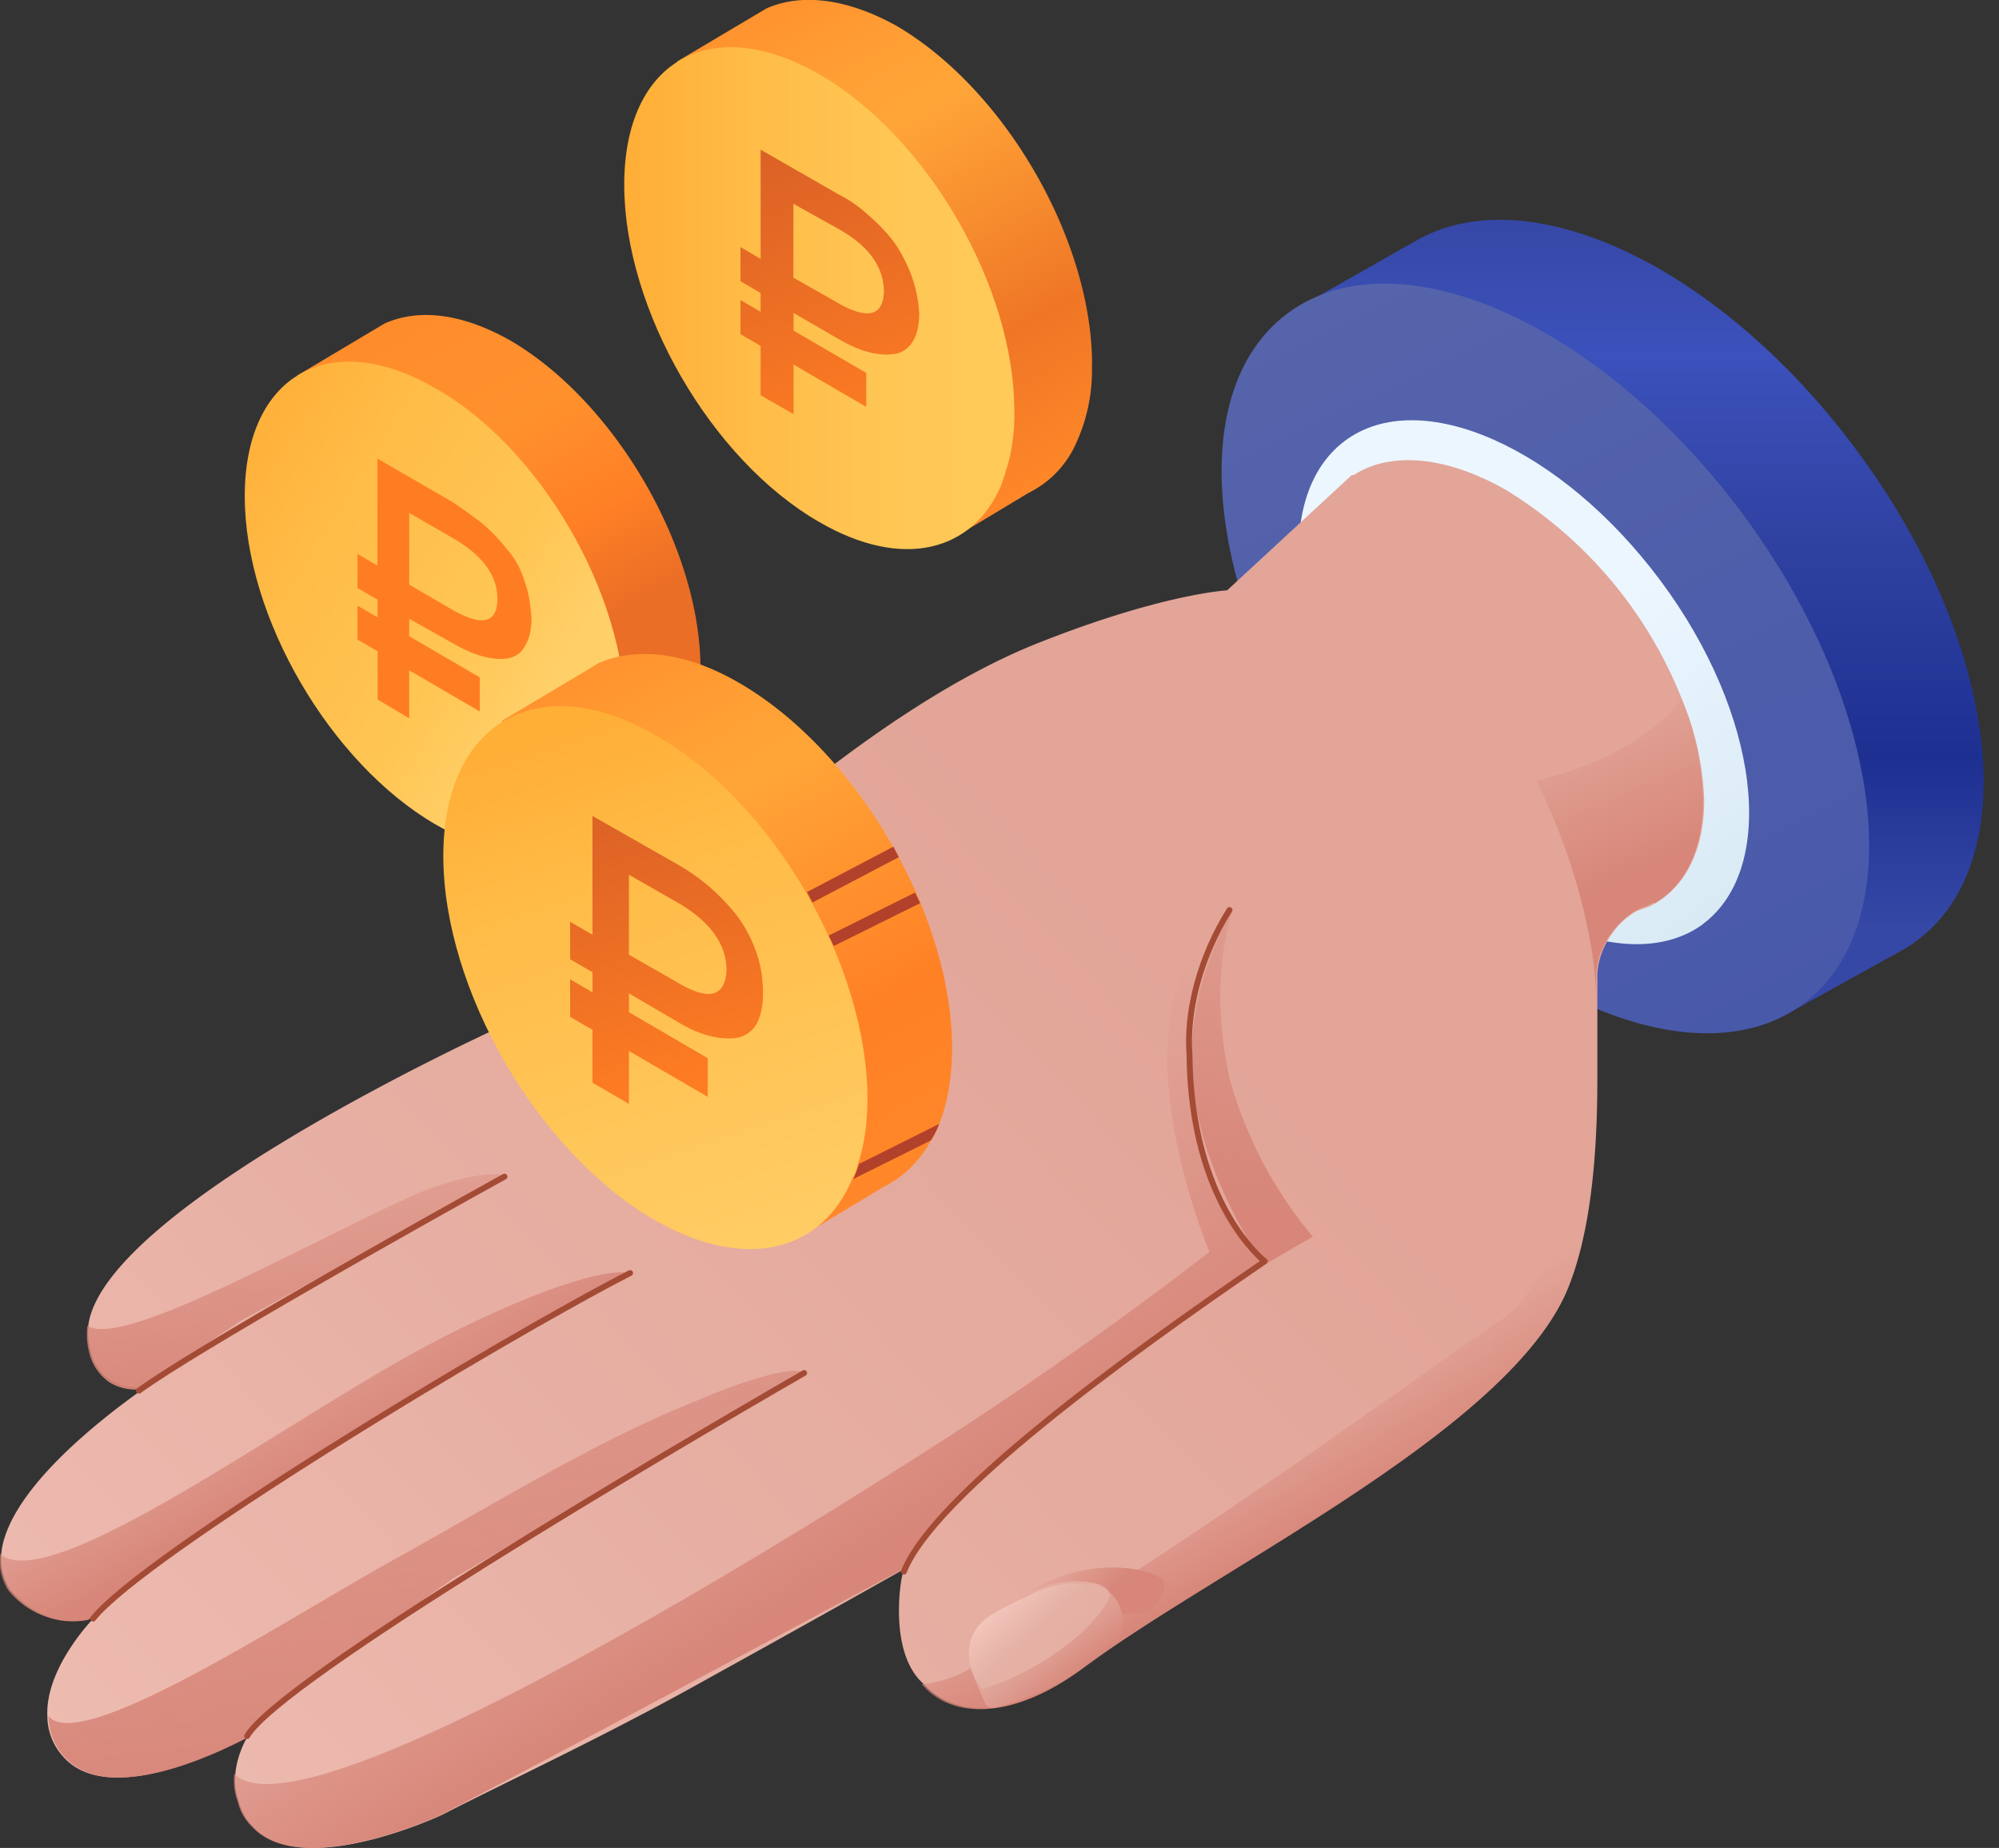 <svg xmlns="http://www.w3.org/2000/svg" width="119" height="110" fill="none"><rect width="100%" height="100%" fill="#333333" stroke="none"/><path fill="url(#a)" d="M41.71 39.82c0 1.54-.2 2.94-.7 4.06q-.21.5-.42.91A5.6 5.6 0 0 1 38 47.31l-3.91 2.38c-6.23-3.64-16.37-20.15-16.37-27.35l5.17-3.08c2.03-.91 4.62-.63 7.56 1.05C36.6 23.94 41.7 32.6 41.7 39.82"/><path fill="url(#b)" d="M37.23 42.55c0 1.33-.14 2.45-.49 3.5-.07.28-.2.56-.28.84-1.68 3.85-5.73 4.97-10.56 2.17-6.23-3.64-11.33-12.31-11.33-19.52S19.6 19.47 25.9 23.1c6.23 3.5 11.33 12.25 11.33 19.45"/><path fill="#ff7d22" d="M31.22 34.58a5 5 0 0 0-1.05-1.9q-.63-.81-1.47-1.53-.82-.63-1.75-1.26l-4.48-2.59v6.37l-1.19-.7V35l1.2.7v1.05l-1.2-.7v2.02l1.2.7v2.87l1.88 1.12V39.9l4.2 2.45v-2.03l-4.2-2.45v-1.04l2.59 1.46q.93.54 1.75.77.84.23 1.47.14c.42-.07.84-.28 1.05-.7.28-.42.42-.97.42-1.74-.07-.7-.14-1.47-.42-2.17m-4.34 1.68-2.52-1.47v-4.27l2.66 1.54c1.68.98 2.59 2.17 2.59 3.57q0 2.2-2.73.63"/><path fill="#b2412b" d="M41.01 43.81q-.21.5-.42.91l-4.2 2.1q.2-.42.28-.84z"/><path fill="url(#c)" d="M65 21.7a10.4 10.4 0 0 1-1.11 5.04 6 6 0 0 1-2.66 2.6l-4.06 2.44c-6.44-3.7-16.86-20.7-16.86-28.12L45.63.5c2.03-.9 4.75-.63 7.76 1.05 6.44 3.78 11.62 12.73 11.62 20.15"/><path fill="url(#d)" d="M60.39 24.44q.02 1.99-.5 3.56c-.06.28-.2.56-.27.84-1.68 4-5.88 5.11-10.84 2.24-6.44-3.7-11.62-12.66-11.62-20.08S42.34.72 48.78 4.43s11.6 12.66 11.6 20"/><path fill="url(#e)" d="M54.23 16.32c-.28-.7-.63-1.4-1.05-1.96s-.98-1.12-1.47-1.54a8 8 0 0 0-1.81-1.26l-4.62-2.65v6.5l-1.2-.7v2.03l1.2.7v1.12l-1.2-.7v2.03l1.2.7v2.94l1.96 1.12V21.7l4.33 2.52V22.2l-4.33-2.52v-1.05l2.66 1.54q.92.54 1.74.77t1.54.14a1.5 1.5 0 0 0 1.12-.7q.42-.61.42-1.75a8 8 0 0 0-.49-2.31M49.83 18l-2.6-1.47v-4.4l2.74 1.53q2.63 1.49 2.65 3.71-.09 2.2-2.8.63"/><path fill="url(#f)" d="M110.48 26.74c8.46 11.34 10.14 24.42 3.63 29.25q-.51.39-1.11.7l-6.8 3.77-2.23-3.43c-5.6-1.67-11.82-6.22-16.86-12.94-6.22-8.4-8.74-17.77-7.06-24l-1.61-2.44 5.8-3.29c6.72-3.92 18.12 1.47 26.24 12.38"/><path fill="url(#g)" d="M107.33 59.76c6.43-4.75 4.83-17.84-3.64-29.24-8.46-11.33-20.5-16.65-27-11.9-6.5 4.77-4.83 17.85 3.64 29.25 8.46 11.33 20.56 16.65 27 11.9"/><path fill="url(#h)" d="M101.38 55c4.48-3.35 3.36-12.52-2.52-20.42-5.94-7.98-14.34-11.68-18.81-8.33-4.48 3.36-3.36 12.53 2.51 20.43 5.88 7.9 14.34 11.61 18.82 8.33"/><path fill="#e2a598" d="M101.45 47.66c0 2.94-1.12 5.04-2.87 6.09l-.14.07c-.2.14-.42.2-.63.28a7.4 7.4 0 0 1-3.5.35 14 14 0 0 1-4.61-1.68c-6.5-3.78-11.75-12.04-11.75-18.54q-.12-1.6.49-3.08.61-1.45 1.75-2.59l.2-.14c2.1-1.54 5.53-1.4 9.3.77a25.7 25.7 0 0 1 10.5 12.6 17 17 0 0 1 1.26 5.87"/><path fill="url(#i)" d="M98.58 53.75h-.14q-.3.09-.63.28-1.15.54-1.88 1.6-.74 1.05-.84 2.31v6.3c0 4.27-.35 9.3-1.9 12.8-3.77 8.26-20.63 16.23-28.74 22.25-4.06 3-7.7 3-9.52.9-1.75-1.6-1.47-5.03-1.26-6.22q.12-.54.14-.56s-5.31 3-11.54 6.44c-6.23 3.5-12.31 6.3-15.95 8.18 0 0-8.32 3.92-11.26.7a3 3 0 0 1-.84-1.47 3.5 3.5 0 0 1-.21-1.68c.07-.77.35-1.54.7-2.17-.7.35-8.19 4.41-10.98 1.12a3.6 3.6 0 0 1-.91-2.37c-.14-2.87 2.72-5.81 2.8-5.88l-.29.07a4.7 4.7 0 0 1-2.58-.21A5 5 0 0 1 .58 94.6a3.3 3.3 0 0 1-.5-2.17c.5-4.48 8.47-9.72 8.68-9.93q-.21.09-.42.07a2.7 2.7 0 0 1-2.87-1.89 4.4 4.4 0 0 1-.2-1.89c1.18-7.14 24.9-17.84 24.9-17.84s1.4.21 4.27-2.03c8.53-8.32 18.18-16.86 27-20.5 7.62-3.07 11.61-3.28 11.61-3.28l7.42-6.86h.35L93.2 45.91l5.45 7.63z"/><path fill="url(#j)" d="M47.87 81.73 26.95 93.97l-10.7 7.7-1.47 1.74c-.7.35-8.19 4.41-10.99 1.12a3.6 3.6 0 0 1-.9-2.38c1.88 2.31 13.99-5.66 20.42-9.23s12.24-7.2 18.26-9.58c.9-.42 5.53-2.24 6.3-1.61"/><path fill="url(#k)" d="m37.58 75.78-11.54 6.5-13.78 8.54-5.88 4.62-1.12.98a4.7 4.7 0 0 1-2.58-.21A5 5 0 0 1 .5 94.67 3.3 3.3 0 0 1 0 92.5c2.95 2.52 16.8-7.76 25.12-12.24 4.27-2.31 10.28-4.9 12.45-4.48"/><path fill="url(#l)" d="m30.03 69.97-15.74 8.68-6.02 4.06a3 3 0 0 1-1.75-.42c-.49-.35-.9-.84-1.12-1.47q-.31-.94-.2-1.9c2.1 1.34 12.45-4.6 19.37-7.76 1.26-.56 4.13-1.53 5.46-1.19"/><path stroke="#a44b35" stroke-linecap="round" stroke-linejoin="round" stroke-width=".35" d="M5.54 96.35c3.01-3.78 24.07-16.51 31.97-20.57m-29.24 7c3.36-2.45 16.8-10 21.76-12.74m17.84 11.69c-7.9 4.55-31.2 18.26-33.16 21.61"/><path fill="url(#m)" d="M98.51 53.75h-.14c-.2.14-.42.2-.63.28q-1.15.53-1.88 1.6-.74 1.05-.84 2.31v1.82c0-1.82-.28-3.64-.7-5.38a36 36 0 0 0-2.87-7.91l1.6-.42c1.97-.63 5.18-1.96 7.07-4.48a17 17 0 0 1 1.26 6.02c0 3-1.05 5.1-2.87 6.16"/><path fill="url(#n)" d="M95.02 64.3c0 4.28-.35 9.31-1.9 12.81-3.77 8.26-20.63 16.23-28.74 22.25-4.06 3-7.7 3-9.52.9a7 7 0 0 0 2.94-.97q.2.73.7 1.25c3.92-1.25 6.93-3.91 7.56-5.52 0-.07-.14-.42-.14-.42 9.65-6.09 21.9-15.11 23.43-16.02 1.96-1.19 4.97-6.58 5.67-14.27"/><path fill="url(#o)" d="M73.54 53.82c-3.92 7-3 12.8.07 18.74l1.54 2.8 3-1.75a25 25 0 0 1-4.96-9.44c-1.4-6.44.35-10.35.35-10.35"/><path fill="url(#p)" d="M75.29 75.01c-8.4 5.8-19.8 13.85-21.55 18.4 0 0-20.21 10.84-27.49 14.62 0 0-8.32 3.92-11.26.7q-.63-.62-.84-1.47-.31-.84-.21-1.68c3.43 3.57 25.4-9.16 40.15-18.54A232 232 0 0 0 72 74.52s-5.88-13.85.35-19.44c0 0-1.82 2.44-1.68 7.27.21 8.95 4.62 12.66 4.62 12.66"/><path stroke="#a44b35" stroke-linecap="round" stroke-linejoin="round" stroke-width=".35" d="M53.81 93.55c1.75-4.48 13.08-12.73 21.48-18.47 0 0-4.4-3.36-4.48-12.3-.2-2.6.63-5.82 2.38-8.61"/><path fill="url(#q)" d="M68.22 96q-.73.09-1.47.07a2 2 0 0 0-.49-1.12 2 2 0 0 0-1.04-.7 6 6 0 0 0-4.13.63c3.99-2.59 7.9-1.33 8.18-.77s-.63 1.75-1.05 1.89"/><path fill="url(#r)" d="M66.61 97.75a18.5 18.5 0 0 1-7.41 3.92c-.14 0-.21 0-.35-.08q-.21-.1-.21-.2c-.21-.5-.5-1.12-.77-1.9a3 3 0 0 1-.07-1.88 2.7 2.7 0 0 1 1.19-1.47q1.03-.61 2.17-1.12a6 6 0 0 1 4.12-.63q.63.2 1.05.7.4.5.5 1.12c0 .49-.08 1.05-.22 1.54"/><path fill="url(#s)" d="M56.68 62.42q-.02 2.6-.77 4.48-.2.54-.49.98a6.5 6.5 0 0 1-2.87 2.8l-4.4 2.65c-6.93-3.98-18.26-22.45-18.26-30.43 0 0 5.31-3.15 5.73-3.42 2.24-.98 5.18-.7 8.4 1.18 7 4.06 12.66 13.79 12.66 21.76"/><path fill="url(#t)" d="M51.64 65.43q-.01 2.19-.56 3.85-.12.51-.35.9c-1.81 4.34-6.36 5.53-11.75 2.45-6.92-3.98-12.59-13.7-12.59-21.68s5.67-11.2 12.6-7.2c7.06 3.98 12.65 13.7 12.65 21.68"/><path fill="url(#u)" d="M45 56.62a8 8 0 0 0-1.12-2.1 12 12 0 0 0-3.57-3.08l-5.04-2.87v7.07l-1.33-.77v2.23l1.33.77v1.2l-1.33-.78v2.24l1.33.77v3.15l2.17 1.26v-3.15l4.69 2.73v-2.3l-4.69-2.74v-1.12l2.87 1.68q1.05.63 1.89.84.86.23 1.6.14.77-.12 1.2-.77.42-.73.42-1.89 0-1.36-.42-2.51m-4.76 1.81-2.8-1.6v-4.76l2.94 1.68q2.85 1.68 2.87 3.98c-.07 1.61-1.05 1.9-3.01.7"/><path fill="#b2412b" d="m53.18 50.4-5.14 2.7.33.62 5.14-2.7zm1.29 2.73-5.14 2.56.31.62 5.14-2.55zm1.44 13.77q-.2.54-.49.98l-4.62 2.3c.14-.27.21-.55.35-.9z"/><defs><linearGradient id="a" x1="38.7" x2="23.53" y1="47.49" y2="19.31" gradientUnits="userSpaceOnUse"><stop offset=".33" stop-color="#ea6e26"/><stop offset=".52" stop-color="#ff8025"/><stop offset=".74" stop-color="#ff912d"/><stop offset=".99" stop-color="#ff8c2b"/></linearGradient><linearGradient id="b" x1="14.04" x2="33.22" y1="28.58" y2="40.58" gradientUnits="userSpaceOnUse"><stop stop-color="#ffb23b"/><stop offset=".24" stop-color="#ffbb46"/><stop offset=".74" stop-color="#ffc654"/><stop offset=".98" stop-color="#ffcf68"/></linearGradient><linearGradient id="c" x1="61.95" x2="46.36" y1="29.57" y2=".6" gradientUnits="userSpaceOnUse"><stop stop-color="#ff8829"/><stop offset=".29" stop-color="#ef7625"/><stop offset=".72" stop-color="#ffa538"/><stop offset=".83" stop-color="#ffa035"/><stop offset="1" stop-color="#ff932f"/></linearGradient><linearGradient id="d" x1="37.16" x2="60.41" y1="17.76" y2="17.76" gradientUnits="userSpaceOnUse"><stop stop-color="#ffae36"/><stop offset=".3" stop-color="#ffbb46"/><stop offset=".67" stop-color="#ffc654"/><stop offset="1" stop-color="#ffca59"/></linearGradient><linearGradient id="e" x1="44.64" x2="53.25" y1="5.77" y2="29.56" gradientUnits="userSpaceOnUse"><stop stop-color="#d45c27"/><stop offset=".86" stop-color="#ff7d22"/></linearGradient><linearGradient id="f" x1="98.27" x2="98.27" y1="13.05" y2="55.23" gradientUnits="userSpaceOnUse"><stop stop-color="#3648a6"/><stop offset=".19" stop-color="#3c51bc"/><stop offset=".46" stop-color="#2f41a0"/><stop offset=".76" stop-color="#1d3092"/><stop offset="1" stop-color="#3648a6"/></linearGradient><linearGradient id="g" x1="80.84" x2="120.55" y1="16.6" y2="96.73" gradientUnits="userSpaceOnUse"><stop stop-color="#5664ab"/><stop offset="1" stop-color="#3f50a9"/></linearGradient><linearGradient id="h" x1="80.01" x2="101.39" y1="26.22" y2="54.98" gradientUnits="userSpaceOnUse"><stop offset=".48" stop-color="#ecf6ff"/><stop offset="1" stop-color="#d9eaf5"/></linearGradient><linearGradient id="i" x1="3.1" x2="70.44" y1="121.69" y2="57.63" gradientUnits="userSpaceOnUse"><stop stop-color="#f0bfb5"/><stop offset=".53" stop-color="#e7afa3"/><stop offset="1" stop-color="#e2a598"/></linearGradient><linearGradient id="j" x1="20.02" x2="26.99" y1="44.06" y2="107.04" gradientUnits="userSpaceOnUse"><stop stop-color="#d78679" stop-opacity="0"/><stop offset="1" stop-color="#d78679"/></linearGradient><linearGradient id="k" x1="14.3" x2="20.08" y1="76.73" y2="87.21" gradientUnits="userSpaceOnUse"><stop stop-color="#d78679" stop-opacity="0"/><stop offset="1" stop-color="#d78679"/></linearGradient><linearGradient id="l" x1="16.85" x2="18.08" y1="61.04" y2="83.8" gradientUnits="userSpaceOnUse"><stop stop-color="#d78679" stop-opacity="0"/><stop offset="1" stop-color="#d78679"/></linearGradient><linearGradient id="m" x1="94.28" x2="98.1" y1="42.53" y2="51.65" gradientUnits="userSpaceOnUse"><stop stop-color="#d78679" stop-opacity="0"/><stop offset="1" stop-color="#d78679"/></linearGradient><linearGradient id="n" x1="75.94" x2="79.53" y1="84.07" y2="90.57" gradientUnits="userSpaceOnUse"><stop stop-color="#d78679" stop-opacity="0"/><stop offset="1" stop-color="#d78679"/></linearGradient><linearGradient id="o" x1="77.34" x2="73.9" y1="48.66" y2="71.96" gradientUnits="userSpaceOnUse"><stop stop-color="#d78679" stop-opacity="0"/><stop offset=".03" stop-color="#d78679" stop-opacity=".04"/><stop offset=".39" stop-color="#d78679" stop-opacity=".45"/><stop offset=".68" stop-color="#d78679" stop-opacity=".74"/><stop offset=".89" stop-color="#d78679" stop-opacity=".93"/><stop offset="1" stop-color="#d78679"/></linearGradient><linearGradient id="p" x1="39.85" x2="50.65" y1="75.73" y2="93.57" gradientUnits="userSpaceOnUse"><stop stop-color="#d78679" stop-opacity="0"/><stop offset="1" stop-color="#d78679"/></linearGradient><linearGradient id="q" x1="62.93" x2="65.87" y1="92.25" y2="95.14" gradientUnits="userSpaceOnUse"><stop stop-color="#d78679" stop-opacity="0"/><stop offset="1" stop-color="#d78679"/></linearGradient><linearGradient id="r" x1="59.73" x2="64.22" y1="95.26" y2="100.12" gradientUnits="userSpaceOnUse"><stop offset=".04" stop-color="#f2c4ba"/><stop offset=".41" stop-color="#e5b3a8" stop-opacity=".71"/><stop offset="1" stop-color="#e5b3a8" stop-opacity="0"/></linearGradient><linearGradient id="s" x1="53.34" x2="36.46" y1="70.98" y2="39.61" gradientUnits="userSpaceOnUse"><stop stop-color="#ff8829"/><stop offset=".29" stop-color="#ff8025"/><stop offset=".72" stop-color="#ffa538"/><stop offset=".83" stop-color="#ffa035"/><stop offset="1" stop-color="#ff932f"/></linearGradient><linearGradient id="t" x1="34.17" x2="44.54" y1="42.98" y2="75.08" gradientUnits="userSpaceOnUse"><stop stop-color="#ffae36"/><stop offset=".27" stop-color="#ffbb46"/><stop offset="1" stop-color="#ffcd65"/></linearGradient><linearGradient id="u" x1="36.03" x2="41.93" y1="44.38" y2="68.52" gradientUnits="userSpaceOnUse"><stop stop-color="#d45c27"/><stop offset=".86" stop-color="#ff7d22"/></linearGradient></defs></svg>